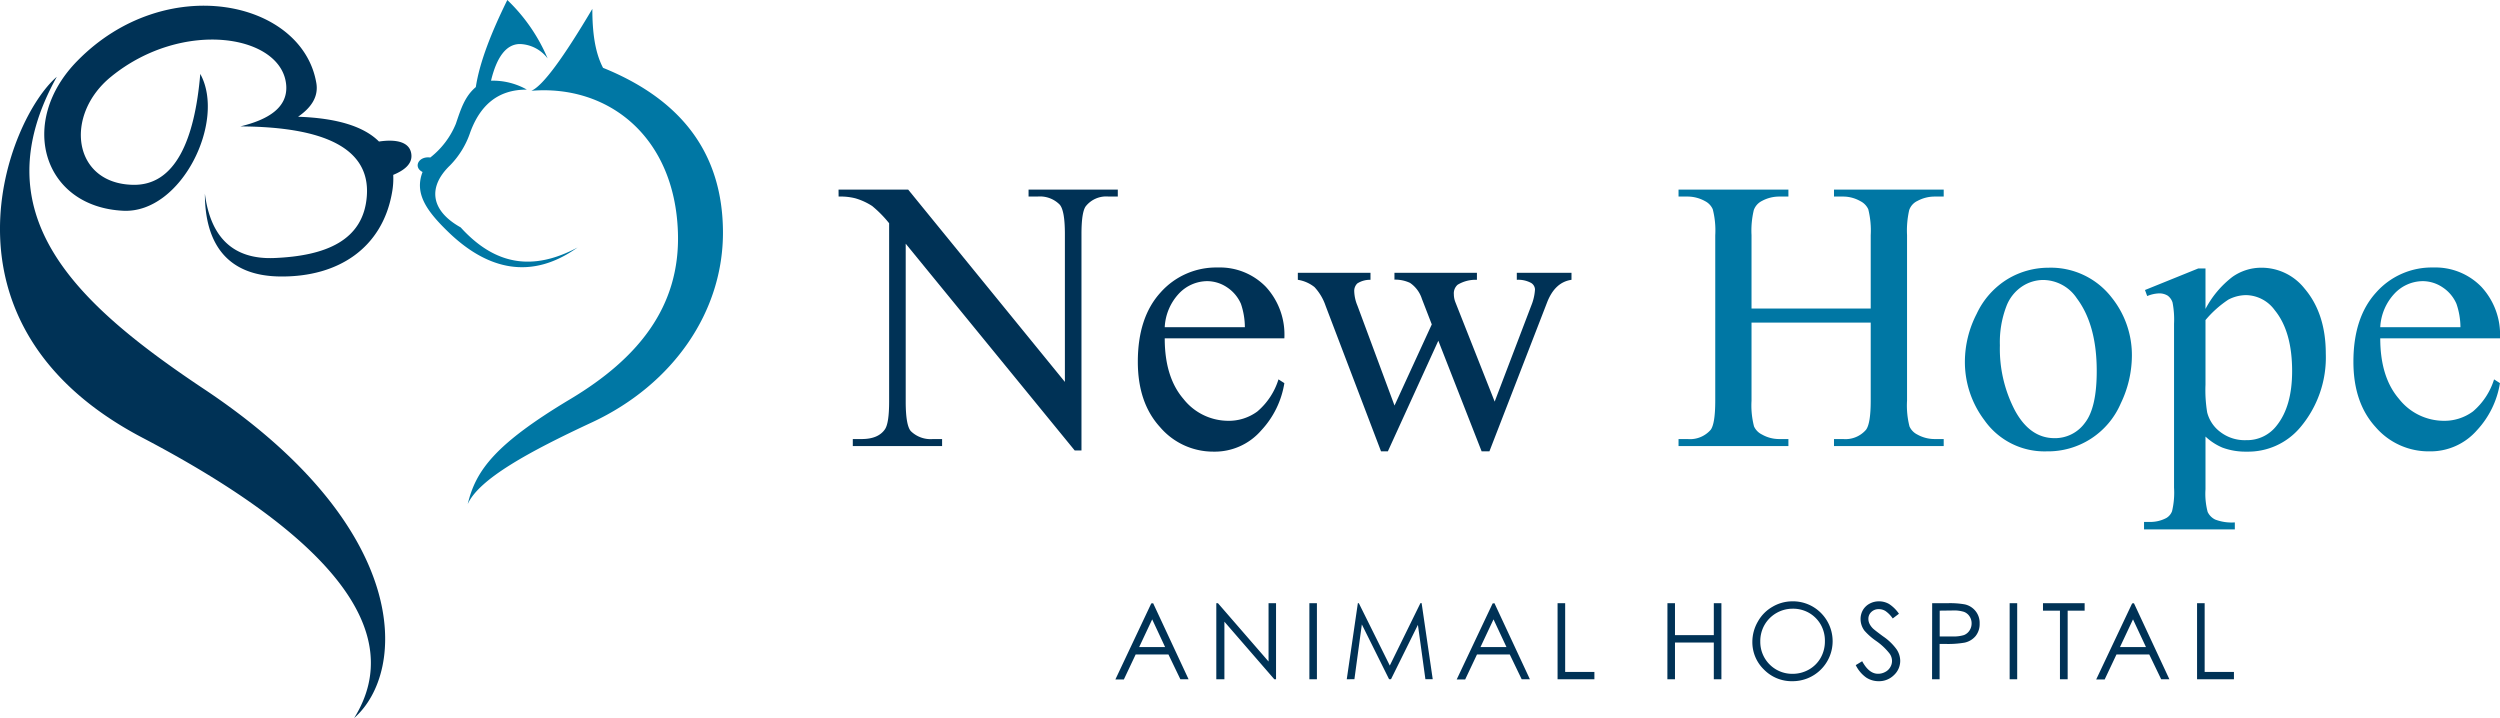 <svg xmlns="http://www.w3.org/2000/svg" viewBox="0 0 450.75 129.47"><defs><style>.cls-3{fill:#003256}.cls-4{fill:#0077a4}</style></defs><g id="Layer_2" data-name="Layer 2"><g id="Layer_2-2" data-name="Layer 2"><path fill="#003256" fill-rule="evenodd" d="M36.11 13.32c-1 11.83-4.48 20.26-12.27 20C13.1 33 11.54 20.75 20 13.85c13-10.61 31-7.56 31.61 1.6.25 3.9-3.14 6.1-8.27 7.34 15.23.08 23.42 4 22.8 12.53-.58 8.06-7.44 10.82-16.66 11.2-7.58.32-11.55-3.89-12.54-11.6 0 8.49 3.59 14.84 13.6 14.93 10.65.11 18.39-5.3 20.13-15.06a13.79 13.79 0 00.23-3.26c1.92-.79 3.39-1.91 3.28-3.56-.16-2.43-2.8-2.91-5.85-2.45-2.7-2.7-7.51-4.23-14.59-4.47 2.26-1.56 3.81-3.57 3.26-6.27C54.29 0 29.84-5.17 14 10.92 3.09 21.94 7.71 37.31 22.24 38c10.48.48 18.55-16.18 13.87-24.67zm-25.87.53c-13.75 24.75 3.17 40.72 26.55 56.3 37.55 25 36.64 50.89 27.06 59.32 9.83-15.75-4.71-33-38.15-50.54-39.09-20.47-24.29-57.52-15.46-65.08z"/><path fill="#0077a4" fill-rule="evenodd" d="M104.21 44.58C96 49 89.19 47.75 83.06 41c-5.51-3.08-5.91-7.33-1.94-11.16a15.56 15.56 0 003.67-6c1.74-4.72 4.86-7.71 10.21-7.68a12.42 12.42 0 00-6.47-1.61c1-4.16 2.7-6.64 5.27-6.61a6.53 6.53 0 014.94 2.6A31.62 31.62 0 0091.47 0c-2.87 5.82-5 11.22-5.68 15.7-2 1.68-2.71 4-3.6 6.62a14.88 14.88 0 01-4.61 6.08c-2.11-.29-3.13 1.75-1.39 2.61-1.49 3.86.62 7 5 11.16 6.68 6.28 14.48 8.51 23 2.41zM95.8 16.37c2.09-.88 5.83-6.05 11-14.77 0 4.09.44 7.79 1.93 10.63 14.94 6.05 21.48 16.16 21.62 29.34.16 14.59-9 27.74-23.55 34.55-11.32 5.27-20.43 10.21-22.47 14.77 1.46-6.12 5-10.86 18.61-19 12-7.21 19.74-16.51 19.29-30-.58-17.4-12.68-26.66-26.43-25.52z"/><path d="M151.19 34.18h12.55L192 68.86V42.2q0-4.28-.95-5.32a5 5 0 00-4-1.44h-1.6v-1.26h16.09v1.26h-1.64a4.71 4.71 0 00-4.16 1.78c-.5.73-.75 2.38-.75 5v39h-1.22L163.3 43.94v28.47c0 2.84.31 4.62.92 5.32a5.09 5.09 0 004 1.43h1.64v1.26h-16.1v-1.26h1.6q3 0 4.2-1.77.75-1.1.75-5V40.25a21 21 0 00-3.05-3.1 11.33 11.33 0 00-3.06-1.4 11 11 0 00-3-.31zM210 61q0 7 3.37 10.92a10.31 10.31 0 008 3.95 8.66 8.66 0 005.34-1.69 12.41 12.41 0 003.8-5.78l1.06.68a16.21 16.21 0 01-4.16 8.51 11.09 11.09 0 01-8.63 3.84 12.59 12.59 0 01-9.63-4.43q-4-4.38-4-11.78 0-8 4.11-12.5a13.41 13.41 0 0110.32-4.49 11.56 11.56 0 018.63 3.46 12.71 12.71 0 013.36 9.31zm0-2h14.45a13.3 13.3 0 00-.71-4.22 6.82 6.82 0 00-2.54-3 6.47 6.47 0 00-3.53-1.09 7.07 7.07 0 00-5.07 2.2A9.55 9.55 0 00210 59zM234 49.19h13.1v1.26a4.22 4.22 0 00-2.37.65 1.86 1.86 0 00-.56 1.46 7.24 7.24 0 00.58 2.56l6.68 18 6.72-14.63-1.78-4.6a5.49 5.49 0 00-2.15-2.89 6.31 6.31 0 00-2.8-.58v-1.23h14.87v1.26a6.25 6.25 0 00-3.48.89 2.06 2.06 0 00-.68 1.73 3.91 3.91 0 00.27 1.4l7.09 17.94 6.59-17.29a9.13 9.13 0 00.68-2.93 1.45 1.45 0 00-.67-1.16 4.83 4.83 0 00-2.61-.58v-1.26h9.86v1.26c-2 .29-3.43 1.64-4.37 4l-10.43 26.93h-1.4l-7.81-19.95-9.1 19.95H249l-10-26.26a9.37 9.37 0 00-2-3.36 6.36 6.36 0 00-3-1.31z" class="cls-3"/><path d="M315.8 55.63h21.49V42.4a15.71 15.71 0 00-.44-4.67 3.08 3.08 0 00-1.44-1.47 6.3 6.3 0 00-3.1-.82h-1.64v-1.26h19.78v1.26h-1.63a6.53 6.53 0 00-3.11.79 2.83 2.83 0 00-1.48 1.65 16.57 16.57 0 00-.39 4.52v29.84a15.22 15.22 0 00.44 4.64 3 3 0 001.4 1.46 6.4 6.4 0 003.14.82h1.63v1.26h-19.78v-1.26h1.64a4.89 4.89 0 004.13-1.67c.56-.73.85-2.48.85-5.25V58.16H315.8v14.08a15.12 15.12 0 00.45 4.64 3 3 0 001.43 1.46 6.23 6.23 0 003.1.82h1.67v1.26h-19.81v-1.26h1.64a4.93 4.93 0 004.16-1.67c.54-.73.82-2.48.82-5.25V42.4a15.27 15.27 0 00-.45-4.67 3 3 0 00-1.4-1.47 6.5 6.5 0 00-3.13-.82h-1.64v-1.26h19.81v1.26h-1.67a6.52 6.52 0 00-3.1.79 2.94 2.94 0 00-1.47 1.65 15.92 15.92 0 00-.41 4.52zM369.34 48.27a13.87 13.87 0 0111.4 5.38 16.57 16.57 0 013.64 10.58 20 20 0 01-2 8.49A14.28 14.28 0 01369 81.38a13.23 13.23 0 01-11.22-5.63 17.43 17.43 0 01-3.51-10.64 18.89 18.89 0 012.13-8.54 14.52 14.52 0 015.6-6.27 14.31 14.31 0 017.34-2.03zm-1 2.21a7 7 0 00-3.63 1.08 7.47 7.47 0 00-3 3.77 18.09 18.09 0 00-1.13 6.92A24 24 0 00363.29 74q2.71 5 7.15 5a6.65 6.65 0 005.45-2.73c1.44-1.82 2.15-4.94 2.15-9.38q0-8.31-3.58-13.09a7.36 7.36 0 00-6.17-3.32zM386.74 52.29l9.61-3.89h1.3v7.3a17.58 17.58 0 014.86-5.78 9 9 0 015.13-1.65 9.89 9.89 0 017.85 3.73q3.84 4.5 3.85 11.73a19.53 19.53 0 01-4.64 13.37 12.26 12.26 0 01-9.62 4.33 12 12 0 01-4.36-.72 10.26 10.26 0 01-3.07-2v9.51a12.76 12.76 0 00.39 4.08 2.91 2.91 0 001.37 1.38 8.37 8.37 0 003.53.51v1.26h-16.37V94.1h.85a6.18 6.18 0 003.2-.72 2.41 2.41 0 001-1.21 14.38 14.38 0 00.36-4.24V58.39a16.24 16.24 0 00-.27-3.85 2.47 2.47 0 00-.87-1.23 2.86 2.86 0 00-1.62-.41 6.11 6.11 0 00-2.08.48zm10.91 5.42v11.67a24.38 24.38 0 00.31 5 6.37 6.37 0 002.33 3.48 7.23 7.23 0 004.69 1.5 6.72 6.72 0 005.53-2.66q2.76-3.48 2.76-9.78 0-7.17-3.14-11a6.52 6.52 0 00-5.13-2.71 7 7 0 00-3.24.82 19.2 19.2 0 00-4.11 3.68zM429.16 61q0 7 3.38 10.92a10.3 10.3 0 008 3.95 8.68 8.68 0 005.34-1.69 12.41 12.41 0 003.8-5.78l1.06.68a16.28 16.28 0 01-4.16 8.51 11.12 11.12 0 01-8.58 3.79 12.61 12.61 0 01-9.68-4.38q-4-4.38-4-11.78 0-8 4.11-12.5a13.39 13.39 0 0110.31-4.49 11.56 11.56 0 018.63 3.46 12.71 12.71 0 013.38 9.31zm0-2h14.46a13.23 13.23 0 00-.72-4.22 6.75 6.75 0 00-2.54-3 6.45 6.45 0 00-3.53-1.09 7.06 7.06 0 00-5.06 2.2 9.56 9.56 0 00-2.61 6.11z" class="cls-4"/><path d="M207.91 108.76l6.39 13.71h-1.48l-2.15-4.47h-5.91l-2.13 4.51h-1.53l6.47-13.71zm-.17 2.91l-2.35 5h4.68zM219.3 122.47v-13.71h.3l9.12 10.51v-10.51h1.35v13.71h-.31l-9-10.38v10.38zM236.08 108.76h1.36v13.71h-1.36zM242.82 122.47l2-13.71h.18l5.58 11.24 5.52-11.25h.22l2 13.71H257l-1.35-9.8-4.85 9.8h-.35l-4.91-9.88-1.34 9.88zM269.45 108.76l6.39 13.71h-1.48l-2.15-4.47h-5.91l-2.13 4.51h-1.53l6.48-13.71zm-.17 2.91l-2.35 5h4.69zM280.83 108.76h1.37v12.39h5.27v1.32h-6.64zM300.64 108.76H302v5.75h7v-5.75h1.37v13.71H309v-6.62h-7v6.62h-1.37zM323.08 108.42a7.11 7.11 0 015.22 2.08 7.21 7.21 0 01-5.1 12.32 7 7 0 01-5.15-2.09 6.86 6.86 0 01-2.1-5 7.31 7.31 0 011-3.67 6.94 6.94 0 012.6-2.64 7.07 7.07 0 013.53-1zm.06 1.33a5.84 5.84 0 00-5 2.93 5.91 5.91 0 00-.76 3 5.75 5.75 0 005.77 5.81 5.94 5.94 0 003-.77 5.61 5.61 0 002.12-2.12 6 6 0 00.76-3 5.86 5.86 0 00-.76-3 5.73 5.73 0 00-2.14-2.12 5.82 5.82 0 00-2.99-.73zM334.59 119.92l1.16-.7c.82 1.51 1.77 2.26 2.85 2.26a2.63 2.63 0 001.29-.32 2.19 2.19 0 00.92-.86 2.15 2.15 0 00.32-1.15 2.26 2.26 0 00-.47-1.35 11.07 11.07 0 00-2.34-2.2 11.57 11.57 0 01-2.14-1.87 3.47 3.47 0 01-.72-2.1 3.24 3.24 0 01.42-1.63 3.07 3.07 0 011.21-1.16 3.5 3.5 0 011.69-.42 3.64 3.64 0 011.82.48 6.34 6.34 0 011.78 1.76l-1.12.85a5.25 5.25 0 00-1.32-1.35 2.25 2.25 0 00-1.19-.33 1.86 1.86 0 00-1.35.51 1.65 1.65 0 00-.53 1.24 2 2 0 00.19.86 3.13 3.13 0 00.68.92c.18.17.77.63 1.77 1.37a9.65 9.65 0 012.44 2.34 3.76 3.76 0 01.66 2.05 3.5 3.5 0 01-1.13 2.6 3.8 3.8 0 01-2.75 1.1 4.08 4.08 0 01-2.27-.67 6 6 0 01-1.87-2.23zM348.37 108.76h2.73a15.25 15.25 0 013.16.21 3.45 3.45 0 011.92 1.19 3.39 3.39 0 01.75 2.26 3.45 3.45 0 01-.73 2.26 3.54 3.54 0 01-2 1.19 17.55 17.55 0 01-3.49.23h-1v6.37h-1.36zm1.36 1.34v4.65h2.32a6.09 6.09 0 002.06-.25 2.12 2.12 0 001-.83 2.28 2.28 0 00.37-1.28 2.24 2.24 0 00-.37-1.26 2.08 2.08 0 00-1-.81 5.94 5.94 0 00-2-.25zM362.34 108.76h1.36v13.71h-1.36zM368.35 110.1v-1.34h7.51v1.34h-3.06v12.37h-1.39V110.1zM384.75 108.76l6.39 13.71h-1.48l-2.15-4.47h-5.91l-2.13 4.51h-1.53l6.48-13.71zm-.17 2.91l-2.35 5h4.69zM396.13 108.76h1.37v12.39h5.28v1.32h-6.65z" class="cls-3"/></g></g></svg>